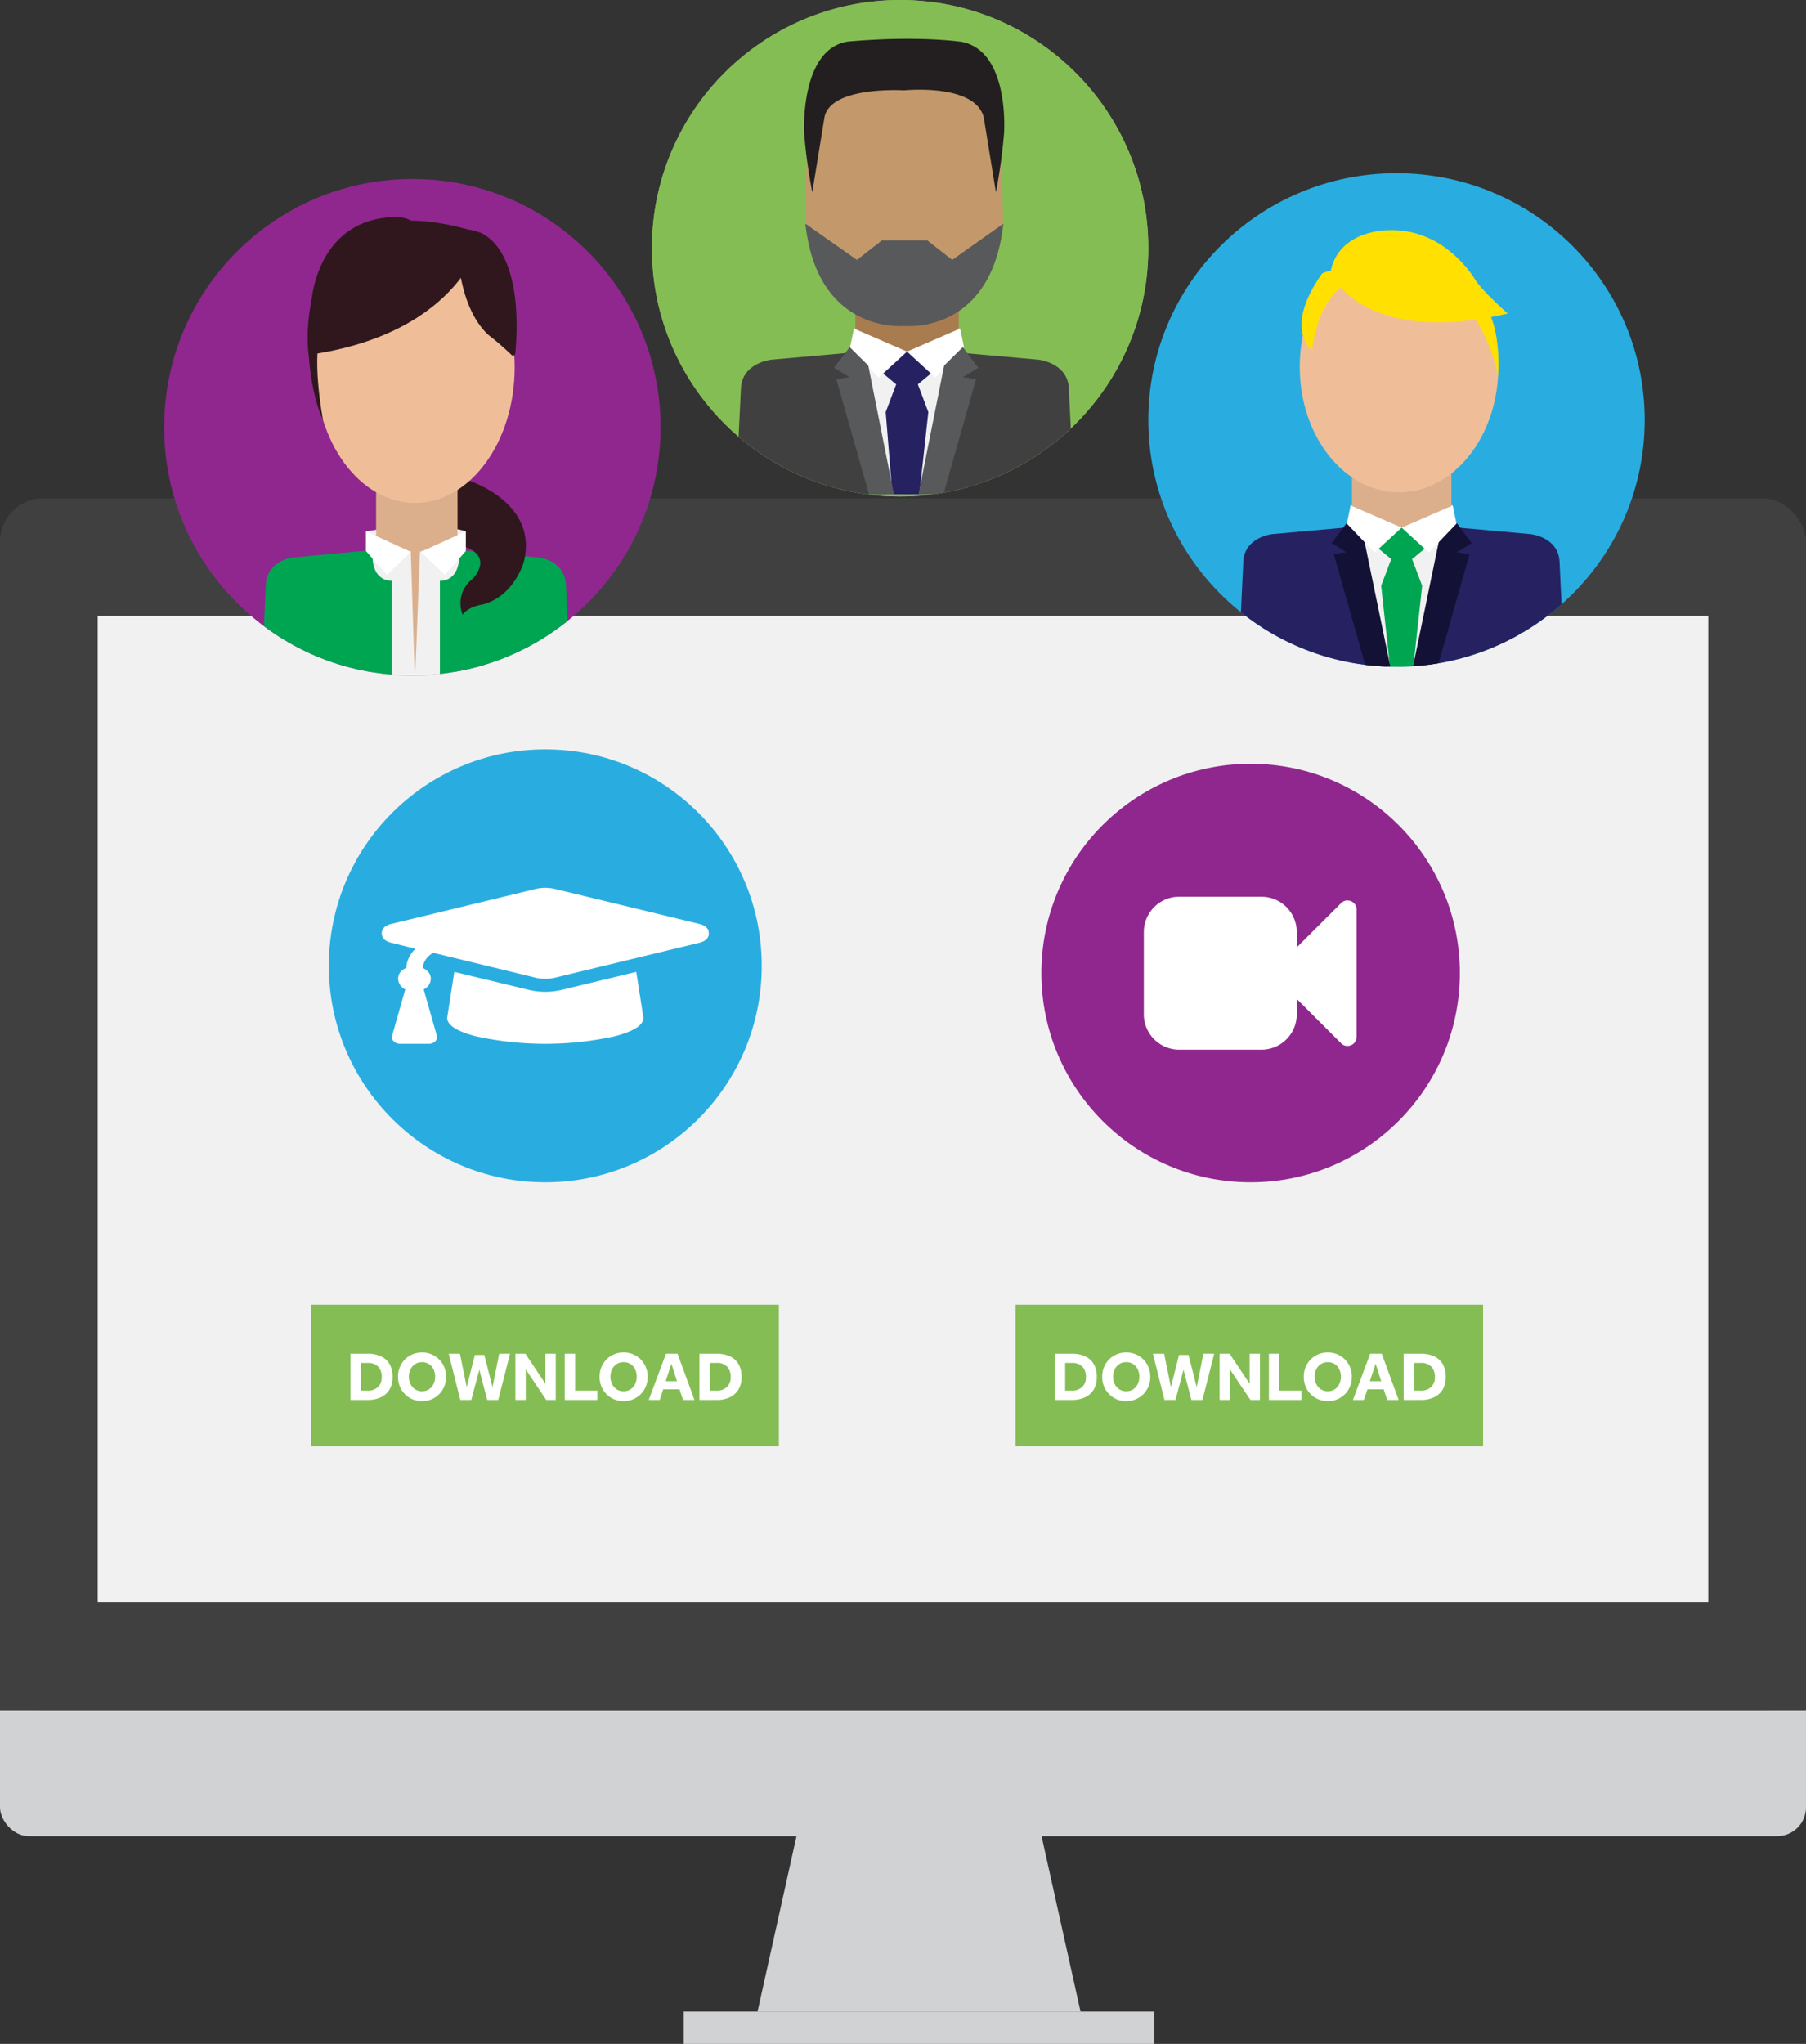 <svg xmlns="http://www.w3.org/2000/svg" xmlns:xlink="http://www.w3.org/1999/xlink" width="625.771" height="708.094" viewBox="0 0 625.771 708.094"><rect x="0" y="0" width="625.771" height="708.094" fill="#333333" stroke="none"/><defs><style>.a{fill:none;}.b,.h{fill:#fff;}.b{stroke:#707070;}.c{fill:#d0d2d3;}.d{fill:#404041;}.e{fill:#f1f1f2;}.f{clip-path:url(#a);}.g{fill:#90278e;}.i{fill:#29ade0;}.j{fill:#85bd55;}.k{clip-path:url(#b);}.l{clip-path:url(#c);}.m{fill:#30171d;}.n{fill:#dcaf8c;}.o{fill:#efbe99;}.p{fill:#00a551;}.q{clip-path:url(#d);}.r{clip-path:url(#e);}.s{fill:#c3996b;}.t{fill:#a87c4f;}.u{fill:#262261;}.v{fill:#58595b;}.w{fill:#231f20;}.x{clip-path:url(#i);}.y{fill:#262144;}.z{fill:#ffe000;}.aa{fill:#131236;}</style><clipPath id="a"><ellipse class="a" cx="72.5" cy="72.5" rx="72.5" ry="72.5"/></clipPath><clipPath id="b"><circle class="b" cx="86" cy="86" r="86" transform="translate(-0.395 -0.33)"/></clipPath><clipPath id="c"><rect class="a" width="147.587" height="171.166"/></clipPath><clipPath id="d"><path class="a" d="M701.935-315.771c0,8.176-8.732,18.835-17.54,18.835s-15.95-6.627-15.95-14.8,7.142-14.8,15.95-14.8S701.935-323.948,701.935-315.771Z" transform="translate(-668.445 326.543)"/></clipPath><clipPath id="e"><circle class="b" cx="86" cy="86" r="86" transform="translate(-0.45 -0.092)"/></clipPath><clipPath id="i"><ellipse class="b" cx="86" cy="85.5" rx="86" ry="85.5" transform="translate(-0.027 0.193)"/></clipPath></defs><g transform="translate(-227.114 -68)"><g transform="translate(-421.603 -1758.953)"><g transform="translate(648.717 1999.579)"><g transform="translate(0 0)"><rect class="c" width="625.771" height="96.958" rx="10" transform="translate(0 366.53)"/><rect class="d" width="625.771" height="420.082" rx="15" transform="translate(0)"/><rect class="e" width="558.048" height="341.899" transform="translate(33.861 40.734)"/><rect class="d" width="625.771" height="37.449" transform="translate(0 382.632)"/><path class="c" d="M6840.261,8212.035h-79.95L6744.32,8284h111.928Z" transform="translate(-6481.843 -7759.714)"/><rect class="c" width="163.097" height="11.193" transform="translate(236.895 524.275)"/></g></g></g><g transform="translate(587.833 332.281)"><g transform="translate(0.113 0.314)"><g class="f"><rect class="g" width="207.749" height="211.22" transform="translate(-31.374 -33.11)"/></g></g><path class="h" d="M3874.4,480.319a2.618,2.618,0,0,1-1.581,2.389,2.956,2.956,0,0,1-1.011.2,2.423,2.423,0,0,1-1.824-.769l-16.323-16.323v6.725A11.667,11.667,0,0,1,3842,484.208h-28.515a11.669,11.669,0,0,1-11.667-11.666V444.027a11.669,11.669,0,0,1,11.667-11.665H3842a11.667,11.667,0,0,1,11.664,11.665v6.683l16.323-16.283a2.421,2.421,0,0,1,1.824-.769,2.993,2.993,0,0,1,1.011.2,2.621,2.621,0,0,1,1.581,2.389Z" transform="translate(-3765.63 -385.414)"/><path class="h" d="M3842,484.785h-28.515a12.256,12.256,0,0,1-12.243-12.242V444.027a12.256,12.256,0,0,1,12.243-12.242H3842a12.255,12.255,0,0,1,12.24,12.242v5.294l15.332-15.294a2.976,2.976,0,0,1,2.239-.945,3.561,3.561,0,0,1,1.214.24l.026.01a3.183,3.183,0,0,1,1.928,2.918v44.07a3.182,3.182,0,0,1-1.928,2.918l-.023.009a3.521,3.521,0,0,1-1.216.241,2.977,2.977,0,0,1-2.24-.946l-15.331-15.332v5.333A12.255,12.255,0,0,1,3842,484.785Zm-28.515-51.846a11.1,11.1,0,0,0-11.09,11.089v28.516a11.1,11.1,0,0,0,11.09,11.089H3842a11.1,11.1,0,0,0,11.088-11.089v-8.116l17.323,17.324a1.864,1.864,0,0,0,1.4.584,2.373,2.373,0,0,0,.793-.161,2.03,2.03,0,0,0,1.221-1.855v-44.07a2.031,2.031,0,0,0-1.22-1.855,2.412,2.412,0,0,0-.794-.161,1.864,1.864,0,0,0-1.4.584l-.016.017L3853.084,452.1v-8.072A11.1,11.1,0,0,0,3842,432.938Z" transform="translate(-3765.63 -385.414)"/></g><g transform="translate(-320.325 210.947)"><ellipse class="i" cx="75" cy="75" rx="75" ry="75" transform="translate(661.378 116.648)"/><path class="h" d="M6059.563,1119.659l25.677-6.191,2.481,15.9q0,3.8-9.917,6.4a112.665,112.665,0,0,1-48.17,0q-9.905-2.6-9.914-6.4l2.478-15.9,25.677,6.191A24.625,24.625,0,0,0,6059.563,1119.659Zm47.632-22.795q3.192.842,3.188,3.236t-3.188,3.237l-49.4,11.96a15.017,15.017,0,0,1-8.147,0l-34.707-8.443a6.8,6.8,0,0,0-3.714,5.206q2.832,1.407,2.831,3.8a4.158,4.158,0,0,1-2.478,3.657l4.6,16.183a2.048,2.048,0,0,1-.619,1.829,2.9,2.9,0,0,1-2.216.844h-9.913a2.888,2.888,0,0,1-2.212-.844,2.048,2.048,0,0,1-.618-1.829l4.6-16.183a4.16,4.16,0,0,1-2.473-3.657q0-2.534,2.831-3.8a9.757,9.757,0,0,1,3.188-6.614l-8.5-2.11q-3.186-.844-3.188-3.237t3.188-3.236l49.4-11.961a15.017,15.017,0,0,1,8.147,0Z" transform="translate(-5317.34 -919.709)"/></g><rect class="j" width="162" height="49" transform="translate(335 520)"/><rect class="j" width="162" height="49" transform="translate(579 520)"/><path class="h" d="M1.56,0V-16.008H7.608a10.813,10.813,0,0,1,4.4.852,6.633,6.633,0,0,1,3.036,2.64,8.631,8.631,0,0,1,1.1,4.6,8.089,8.089,0,0,1-1.116,4.4,6.9,6.9,0,0,1-3.048,2.64A10.556,10.556,0,0,1,7.584,0ZM5.184-3.216H7.392a5.057,5.057,0,0,0,3.7-1.272,4.621,4.621,0,0,0,1.3-3.456,5.089,5.089,0,0,0-1.2-3.54,4.865,4.865,0,0,0-3.792-1.332H5.184ZM26.352.408a8.394,8.394,0,0,1-3.288-.636,8.124,8.124,0,0,1-2.652-1.788A8.13,8.13,0,0,1,18.648-4.7a8.715,8.715,0,0,1-.624-3.312,8.689,8.689,0,0,1,.624-3.324A8.257,8.257,0,0,1,20.4-14.016,7.96,7.96,0,0,1,23.052-15.8a8.482,8.482,0,0,1,3.3-.636,8.394,8.394,0,0,1,3.288.636,8.124,8.124,0,0,1,2.652,1.788,8.161,8.161,0,0,1,1.764,2.676,8.689,8.689,0,0,1,.624,3.324A8.715,8.715,0,0,1,34.056-4.7a8.13,8.13,0,0,1-1.764,2.688A8.124,8.124,0,0,1,29.64-.228,8.394,8.394,0,0,1,26.352.408Zm0-3.408a4.217,4.217,0,0,0,2.436-.7,4.507,4.507,0,0,0,1.56-1.848,5.863,5.863,0,0,0,.54-2.52,5.784,5.784,0,0,0-.54-2.508,4.439,4.439,0,0,0-1.56-1.824,4.271,4.271,0,0,0-2.436-.684,4.271,4.271,0,0,0-2.436.684,4.526,4.526,0,0,0-1.572,1.824,5.678,5.678,0,0,0-.552,2.508,5.755,5.755,0,0,0,.552,2.52A4.6,4.6,0,0,0,23.916-3.7,4.217,4.217,0,0,0,26.352-3ZM39.6,0,35.592-16.008H39.48L41.832-4.416l2.808-11.16h3.288L50.76-4.416l2.328-11.592h3.744L52.752,0H48.936L46.2-10.464,43.416,0ZM58.7,0V-16.008H62.16L69.1-5.616V-16.008h3.576V0H69.384l-7.1-10.584V0ZM75.792,0V-16.008h3.624V-3.216h7.656V0Zm20.4.408A8.394,8.394,0,0,1,92.9-.228a8.124,8.124,0,0,1-2.652-1.788A8.13,8.13,0,0,1,88.488-4.7a8.715,8.715,0,0,1-.624-3.312,8.689,8.689,0,0,1,.624-3.324,8.257,8.257,0,0,1,1.752-2.676A7.96,7.96,0,0,1,92.892-15.8a8.482,8.482,0,0,1,3.3-.636,8.394,8.394,0,0,1,3.288.636,8.124,8.124,0,0,1,2.652,1.788A8.161,8.161,0,0,1,103.9-11.34a8.689,8.689,0,0,1,.624,3.324A8.715,8.715,0,0,1,103.9-4.7a8.13,8.13,0,0,1-1.764,2.688A8.124,8.124,0,0,1,99.48-.228,8.394,8.394,0,0,1,96.192.408Zm0-3.408a4.217,4.217,0,0,0,2.436-.7,4.507,4.507,0,0,0,1.56-1.848,5.863,5.863,0,0,0,.54-2.52,5.784,5.784,0,0,0-.54-2.508,4.439,4.439,0,0,0-1.56-1.824,4.271,4.271,0,0,0-2.436-.684,4.271,4.271,0,0,0-2.436.684,4.526,4.526,0,0,0-1.572,1.824,5.678,5.678,0,0,0-.552,2.508,5.755,5.755,0,0,0,.552,2.52A4.6,4.6,0,0,0,93.756-3.7,4.217,4.217,0,0,0,96.192-3ZM104.9,0l5.976-16.008h4.008L120.744,0h-3.96L115.56-3.672h-5.64L108.7,0Zm5.856-6.48H114.7l-1.944-6.048ZM122.472,0V-16.008h6.048a10.813,10.813,0,0,1,4.4.852,6.633,6.633,0,0,1,3.036,2.64,8.631,8.631,0,0,1,1.1,4.6,8.089,8.089,0,0,1-1.116,4.4A6.9,6.9,0,0,1,132.9-.876,10.557,10.557,0,0,1,128.5,0ZM126.1-3.216H128.3A5.056,5.056,0,0,0,132-4.488a4.621,4.621,0,0,0,1.3-3.456,5.089,5.089,0,0,0-1.2-3.54,4.865,4.865,0,0,0-3.792-1.332H126.1Z" transform="translate(347 553)"/><path class="h" d="M1.56,0V-16.008H7.608a10.813,10.813,0,0,1,4.4.852,6.633,6.633,0,0,1,3.036,2.64,8.631,8.631,0,0,1,1.1,4.6,8.089,8.089,0,0,1-1.116,4.4,6.9,6.9,0,0,1-3.048,2.64A10.556,10.556,0,0,1,7.584,0ZM5.184-3.216H7.392a5.057,5.057,0,0,0,3.7-1.272,4.621,4.621,0,0,0,1.3-3.456,5.089,5.089,0,0,0-1.2-3.54,4.865,4.865,0,0,0-3.792-1.332H5.184ZM26.352.408a8.394,8.394,0,0,1-3.288-.636,8.124,8.124,0,0,1-2.652-1.788A8.13,8.13,0,0,1,18.648-4.7a8.715,8.715,0,0,1-.624-3.312,8.689,8.689,0,0,1,.624-3.324A8.257,8.257,0,0,1,20.4-14.016,7.96,7.96,0,0,1,23.052-15.8a8.482,8.482,0,0,1,3.3-.636,8.394,8.394,0,0,1,3.288.636,8.124,8.124,0,0,1,2.652,1.788,8.161,8.161,0,0,1,1.764,2.676,8.689,8.689,0,0,1,.624,3.324A8.715,8.715,0,0,1,34.056-4.7a8.13,8.13,0,0,1-1.764,2.688A8.124,8.124,0,0,1,29.64-.228,8.394,8.394,0,0,1,26.352.408Zm0-3.408a4.217,4.217,0,0,0,2.436-.7,4.507,4.507,0,0,0,1.56-1.848,5.863,5.863,0,0,0,.54-2.52,5.784,5.784,0,0,0-.54-2.508,4.439,4.439,0,0,0-1.56-1.824,4.271,4.271,0,0,0-2.436-.684,4.271,4.271,0,0,0-2.436.684,4.526,4.526,0,0,0-1.572,1.824,5.678,5.678,0,0,0-.552,2.508,5.755,5.755,0,0,0,.552,2.52A4.6,4.6,0,0,0,23.916-3.7,4.217,4.217,0,0,0,26.352-3ZM39.6,0,35.592-16.008H39.48L41.832-4.416l2.808-11.16h3.288L50.76-4.416l2.328-11.592h3.744L52.752,0H48.936L46.2-10.464,43.416,0ZM58.7,0V-16.008H62.16L69.1-5.616V-16.008h3.576V0H69.384l-7.1-10.584V0ZM75.792,0V-16.008h3.624V-3.216h7.656V0Zm20.4.408A8.394,8.394,0,0,1,92.9-.228a8.124,8.124,0,0,1-2.652-1.788A8.13,8.13,0,0,1,88.488-4.7a8.715,8.715,0,0,1-.624-3.312,8.689,8.689,0,0,1,.624-3.324,8.257,8.257,0,0,1,1.752-2.676A7.96,7.96,0,0,1,92.892-15.8a8.482,8.482,0,0,1,3.3-.636,8.394,8.394,0,0,1,3.288.636,8.124,8.124,0,0,1,2.652,1.788A8.161,8.161,0,0,1,103.9-11.34a8.689,8.689,0,0,1,.624,3.324A8.715,8.715,0,0,1,103.9-4.7a8.13,8.13,0,0,1-1.764,2.688A8.124,8.124,0,0,1,99.48-.228,8.394,8.394,0,0,1,96.192.408Zm0-3.408a4.217,4.217,0,0,0,2.436-.7,4.507,4.507,0,0,0,1.56-1.848,5.863,5.863,0,0,0,.54-2.52,5.784,5.784,0,0,0-.54-2.508,4.439,4.439,0,0,0-1.56-1.824,4.271,4.271,0,0,0-2.436-.684,4.271,4.271,0,0,0-2.436.684,4.526,4.526,0,0,0-1.572,1.824,5.678,5.678,0,0,0-.552,2.508,5.755,5.755,0,0,0,.552,2.52A4.6,4.6,0,0,0,93.756-3.7,4.217,4.217,0,0,0,96.192-3ZM104.9,0l5.976-16.008h4.008L120.744,0h-3.96L115.56-3.672h-5.64L108.7,0Zm5.856-6.48H114.7l-1.944-6.048ZM122.472,0V-16.008h6.048a10.813,10.813,0,0,1,4.4.852,6.633,6.633,0,0,1,3.036,2.64,8.631,8.631,0,0,1,1.1,4.6,8.089,8.089,0,0,1-1.116,4.4A6.9,6.9,0,0,1,132.9-.876,10.557,10.557,0,0,1,128.5,0ZM126.1-3.216H128.3A5.056,5.056,0,0,0,132-4.488a4.621,4.621,0,0,0,1.3-3.456,5.089,5.089,0,0,0-1.2-3.54,4.865,4.865,0,0,0-3.792-1.332H126.1Z" transform="translate(591 553)"/><g transform="translate(0 17)"><ellipse class="i" cx="86" cy="85.5" rx="86" ry="85.5" transform="translate(625 111)"/><circle class="g" cx="86" cy="86" r="86" transform="translate(284 113)"/><g class="k" transform="translate(284.396 113.33)"><g transform="translate(11.775 0.34)"><g class="l"><g transform="translate(0 7.187)"><path class="m" d="M680.147-333.927s24.082,7.7,18.784,28.12c0,0-3.227,11.746-14.15,14.671,0,0-4.958.625-7.016,3.544a10.606,10.606,0,0,1,3.513-12.456s7.211-7.252-2.4-10.951c0,0-14.552,1.244-11.727-20.293Z" transform="translate(-586.527 430.649)"/><path class="e" d="M694.244-327.158s-10.69-3.959-34.625,0l4.5,6.482,4.39,2.52,10.91,1.618,7.051-2.429Z" transform="translate(-601.89 441.38)"/><path class="n" d="M688.962-334.7H660.754v30.229c-.518,40.117,13.807,43.976,14.1,43.941.289.035,14.615-3.824,14.1-43.941h.016Z" transform="translate(-599.487 428.989)"/><ellipse class="o" cx="34.555" cy="46.974" rx="34.555" ry="46.974" transform="translate(40.162 10.425)"/><path class="m" d="M713.887-358.018s-6.369,34.247-60.388,41.924C653.5-316.094,645.414-379.992,713.887-358.018Z" transform="translate(-615.632 369.186)"/><path class="e" d="M678.719-278.445l-1.439-45.076L664.6-327.329l-2.083,3.491v7.57S646.756-274.765,678.719-278.445Z" transform="translate(-604.003 444.784)"/><path class="e" d="M665.025-278.445l1.763-45.076,12.673-3.808,2.086,3.491v7.57S692.516-275.1,665.025-278.445Z" transform="translate(-590.309 444.784)"/><path class="p" d="M686.2-326.3l-27.825,2.608s-8.638.961-9.179,9.336l-.9,20.729V-281.5l44.561.839v-35.011S685.4-314.9,686.2-326.3Z" transform="translate(-626.149 446.999)"/><ellipse class="a" cx="73.794" cy="73.794" rx="73.794" ry="73.794"/><path class="m" d="M669.765-360.888s-1.54,23.963,10.517,35.615a97.588,97.588,0,0,1,8.139,7.026.787.787,0,0,0,1.357-.462c.726-7.343,2.319-33.732-11.234-41.437C672.48-362.964,669.765-360.888,669.765-360.888Z" transform="translate(-580.29 371.314)"/><path class="m" d="M658.467-318.9s-4.556-23.831,0-31.859h-5.222S652.607-331.585,658.467-318.9Z" transform="translate(-615.588 394.59)"/><path class="m" d="M653.635-334.345s1.917-26.533,26.577-28.557-7.78,27.011-7.78,27.011l-14.844,4.861Z" transform="translate(-614.709 368.36)"/><path class="p" d="M674.442-326.3l27.822,2.608s8.638.961,9.178,9.336l.9,20.729v12.962L667.78-281.5v-34.172S675.236-314.9,674.442-326.3Z" transform="translate(-584.407 446.999)"/><g transform="translate(85.463 119.925)"><g class="q"><path class="m" d="M680.149-333.916s24.082,7.7,18.788,28.12c0,0-3.23,11.746-14.15,14.668,0,0-4.962.629-7.02,3.548a10.606,10.606,0,0,1,3.513-12.456s7.211-7.252-2.4-10.951c0,0-14.549,1.244-11.724-20.293Z" transform="translate(-671.979 310.748)"/></g></g><path class="h" d="M681.238-328.358l-15.549,7.089,8.27,7.971,7.279-8.258Z" transform="translate(-588.885 442.58)"/><path class="h" d="M659.618-328.358l15.549,7.089L666.9-313.3l-7.279-8.258Z" transform="translate(-601.891 442.58)"/><ellipse class="a" cx="73.794" cy="73.794" rx="73.794" ry="73.794"/></g></g></g></g><g transform="translate(453.449 51.092)"><circle class="j" cx="86" cy="86" r="86" transform="translate(-0.45 -0.092)"/><g class="r"><g transform="translate(12.081)"><g class="l"><path class="e" d="M721.685-344.629" transform="translate(-638.286 355.091)"/><path class="d" d="M734.024-309.191l30.4,2.7s9.9.993,10.524,9.669l1.034,21.468v28.218h-56.5S731.161-294.85,734.024-309.191Z" transform="translate(-643.021 431.008)"/><path class="s" d="M775.362-295.015c0,26.027-15.356,47.124-34.3,47.124S708.155-269,708.155-295.025s13.967-47.118,32.909-47.118S775.362-321.043,775.362-295.015Z" transform="translate(-667.271 360.417)"/><path class="s" d="M754.8-286.027l-.94-27.116-5.2-18.162-9.187-9.142-21.183,1.706,2.03,13.53,8.693,45.643-3.409,6.161,13.87,3.392,9.187-8.268Z" transform="translate(-645.561 364.049)"/><path class="s" d="M708.08-286.224l.535-27.116,5.2-18.162L723-340.644l21.183,1.707-2.03,13.53-8.693,45.643,3.409,6.161L723-270.212l-9.187-8.268Z" transform="translate(-667.433 363.627)"/><path class="e" d="M713.432-311.154s20.905-2.011,36.8,0l-2.684,4.673-9.446,7.155-15.611-.437-8.434-7.827Z" transform="translate(-655.966 424.889)"/><path class="t" d="M749.443-318.23H713.6v23.08c-.657,30.624,17.543,29.474,17.914,29.449.368.025,18.571,1.175,17.911-29.449h.019Z" transform="translate(-655.646 411.644)"/><g transform="translate(56.114 118.908)"><path class="e" d="M720.526-251.624l-1.238-54.609,16.135-3.884,3.617,4.355S730.786-251.435,720.526-251.624Z" transform="translate(-699.536 310.117)"/><path class="e" d="M731.513-251.624l1.241-54.609-16.139-3.884L713-305.762S721.253-251.435,731.513-251.624Z" transform="translate(-713.002 310.117)"/></g><path class="u" d="M734.99-302.508l-1.35-4.84-7.987-1.876-7.987,1.876-1.35,4.84,5.579,4.632-3.63,9.6,3.906,48.234,3.483-1.557,2,2.709,5.385-49.386-3.63-9.6Z" transform="translate(-649.788 430.938)"/><path class="d" d="M742.6-309.191l-30.395,2.7s-9.9.993-10.523,9.669l-1.034,21.468v28.218h56.5S745.462-294.85,742.6-309.191Z" transform="translate(-683.355 431.008)"/><g transform="translate(56.113 113.735)"><path class="h" d="M714.353-311.763l18.4,7.985-9.786,8.977L713-305.22Z" transform="translate(-713.002 311.763)"/><path class="h" d="M737.688-311.763l-18.4,7.985,9.786,8.977,9.966-10.419Z" transform="translate(-699.535 311.763)"/></g><ellipse class="a" cx="76.423" cy="76.423" rx="76.423" ry="76.423" transform="translate(-1.999)"/><path class="v" d="M758.959-310.779l-8.66-6.762H734.6l-8.66,6.762L708.08-323.326c4.069,37.327,32.334,35.617,34.367,35.448,2.024.17,30.156,1.879,34.225-35.448Z" transform="translate(-667.432 400.728)"/><path class="w" d="M762.853-342.6l.022-.016s-.1-.019-.286-.044c-.154-.028-.3-.072-.455-.1l-.358-.009c-3.865-.481-17.741-1.851-38.7.009-16.67,2.64-15.108,31.718-15.108,31.718a186.469,186.469,0,0,0,2.825,20.472l4.226-25.971c2.058-10.385,25.053-9.446,27.476-9.317v.013l.082-.006.138.006v-.019c2.385-.217,24.56-1.914,27.479,9.323l4.223,25.971a186.508,186.508,0,0,0,2.825-20.472S779.281-339.09,762.853-342.6Z" transform="translate(-667.756 357.071)"/><ellipse class="a" cx="76.423" cy="76.423" rx="76.423" ry="76.423" transform="translate(-2.63)"/><path class="v" d="M716.627-309.716l-5.384,7.133,5.384,3.287-4.6.677,16.353,57.592,7.284.82L723.1-303.338Z" transform="translate(-660.656 429.884)"/><path class="v" d="M738.42-309.716l5.384,7.133L738.42-299.3l4.6.677-16.353,57.592-7.285.82,12.572-63.13Z" transform="translate(-643.226 429.884)"/></g></g></g></g><circle class="j" cx="86" cy="86" r="86" transform="translate(453 51)"/><g class="r" transform="translate(453.449 51.092)"><g transform="translate(12.081)"><g class="l"><path class="e" d="M721.685-344.629" transform="translate(-638.286 355.091)"/><path class="d" d="M734.024-309.191l30.4,2.7s9.9.993,10.524,9.669l1.034,21.468v28.218h-56.5S731.161-294.85,734.024-309.191Z" transform="translate(-643.021 431.008)"/><path class="s" d="M775.362-295.015c0,26.027-15.356,47.124-34.3,47.124S708.155-269,708.155-295.025s13.967-47.118,32.909-47.118S775.362-321.043,775.362-295.015Z" transform="translate(-667.271 360.417)"/><path class="s" d="M754.8-286.027l-.94-27.116-5.2-18.162-9.187-9.142-21.183,1.706,2.03,13.53,8.693,45.643-3.409,6.161,13.87,3.392,9.187-8.268Z" transform="translate(-645.561 364.049)"/><path class="s" d="M708.08-286.224l.535-27.116,5.2-18.162L723-340.644l21.183,1.707-2.03,13.53-8.693,45.643,3.409,6.161L723-270.212l-9.187-8.268Z" transform="translate(-667.433 363.627)"/><path class="e" d="M713.432-311.154s20.905-2.011,36.8,0l-2.684,4.673-9.446,7.155-15.611-.437-8.434-7.827Z" transform="translate(-655.966 424.889)"/><path class="t" d="M749.443-318.23H713.6v23.08c-.657,30.624,17.543,29.474,17.914,29.449.368.025,18.571,1.175,17.911-29.449h.019Z" transform="translate(-655.646 411.644)"/><g transform="translate(56.114 118.908)"><path class="e" d="M720.526-251.624l-1.238-54.609,16.135-3.884,3.617,4.355S730.786-251.435,720.526-251.624Z" transform="translate(-699.536 310.117)"/><path class="e" d="M731.513-251.624l1.241-54.609-16.139-3.884L713-305.762S721.253-251.435,731.513-251.624Z" transform="translate(-713.002 310.117)"/></g><path class="u" d="M734.99-302.508l-1.35-4.84-7.987-1.876-7.987,1.876-1.35,4.84,5.579,4.632-3.63,9.6,3.906,48.234,3.483-1.557,2,2.709,5.385-49.386-3.63-9.6Z" transform="translate(-649.788 430.938)"/><path class="d" d="M742.6-309.191l-30.395,2.7s-9.9.993-10.523,9.669l-1.034,21.468v28.218h56.5S745.462-294.85,742.6-309.191Z" transform="translate(-683.355 431.008)"/><g transform="translate(56.113 113.735)"><path class="h" d="M714.353-311.763l18.4,7.985-9.786,8.977L713-305.22Z" transform="translate(-713.002 311.763)"/><path class="h" d="M737.688-311.763l-18.4,7.985,9.786,8.977,9.966-10.419Z" transform="translate(-699.535 311.763)"/></g><ellipse class="a" cx="76.423" cy="76.423" rx="76.423" ry="76.423" transform="translate(-1.999)"/><path class="v" d="M758.959-310.779l-8.66-6.762H734.6l-8.66,6.762L708.08-323.326c4.069,37.327,32.334,35.617,34.367,35.448,2.024.17,30.156,1.879,34.225-35.448Z" transform="translate(-667.432 400.728)"/><path class="w" d="M762.853-342.6l.022-.016s-.1-.019-.286-.044c-.154-.028-.3-.072-.455-.1l-.358-.009c-3.865-.481-17.741-1.851-38.7.009-16.67,2.64-15.108,31.718-15.108,31.718a186.469,186.469,0,0,0,2.825,20.472l4.226-25.971c2.058-10.385,25.053-9.446,27.476-9.317v.013l.082-.006.138.006v-.019c2.385-.217,24.56-1.914,27.479,9.323l4.223,25.971a186.508,186.508,0,0,0,2.825-20.472S779.281-339.09,762.853-342.6Z" transform="translate(-667.756 357.071)"/><ellipse class="a" cx="76.423" cy="76.423" rx="76.423" ry="76.423" transform="translate(-2.63)"/><path class="v" d="M716.627-309.716l-5.384,7.133,5.384,3.287-4.6.677,16.353,57.592,7.284.82L723.1-303.338Z" transform="translate(-660.656 429.884)"/><path class="v" d="M738.42-309.716l5.384,7.133L738.42-299.3l4.6.677-16.353,57.592-7.285.82,12.572-63.13Z" transform="translate(-643.226 429.884)"/></g></g></g><g class="x" transform="translate(625.027 110.807)"><g transform="translate(13.055 2.863)"><g class="l"><path class="e" d="M768.2-330.624s20.1-1.933,35.379,0L801-326.131l-9.078,6.875-15.008-.418L768.8-327.2Z" transform="translate(-711.187 443.071)"/><path class="y" d="M767.744-328.09s8.311-3.8,19.124,0c0,0,16.227-2.841,19.127,0,3.57,3.5-11.3,6.322-11.3,6.322S767.744-317.243,767.744-328.09Z" transform="translate(-712.166 446.721)"/><path class="n" d="M802.819-337.427H768.361v22.188c-.632,29.443,16.868,28.337,17.22,28.312.355.025,17.854,1.131,17.223-28.312h.016Z" transform="translate(-710.879 430.338)"/><g transform="translate(55.713 117.421)"><path class="e" d="M775.024-273.393l-1.194-52.5,15.516-3.733,3.472,4.185S784.887-273.214,775.024-273.393Z" transform="translate(-754.841 329.627)"/><path class="e" d="M785.585-273.393l1.191-52.5-15.513-3.733-3.475,4.185S775.721-273.214,785.585-273.393Z" transform="translate(-767.787 329.627)"/></g><g transform="translate(39.39 17.054)"><ellipse class="o" cx="34.404" cy="43.45" rx="34.404" ry="43.45" transform="translate(0 3.924)"/><g transform="translate(0.622)"><path class="z" d="M765.965-346.667s11.328,25.8,61.463,13.993c0,0-8.541-7.435-11.328-11.806,0,0-10.272-17.933-30.2-17.056C785.9-361.537,768.441-361.684,765.965-346.667Z" transform="translate(-755.989 361.568)"/><path class="z" d="M769.928-356.229s2.57-1.166,3.01-.735c4.726,4.635,5.034,3.419,4.4,4.924,0,0-8.868,5.04-10.879,22.458C766.456-329.583,756.234-336.858,769.928-356.229Z" transform="translate(-762.79 371.224)"/><path class="z" d="M784.578-348.043s8.412,7.8,11.806,24.72c0,0,1.87-20.129-7.208-27.63s-10.285-3.981-10.285-3.981Z" transform="translate(-728.298 374.013)"/></g></g><path class="p" d="M788.926-322.312l-1.3-4.653-7.679-1.8-7.678,1.8-1.3,4.653,5.362,4.453-3.489,9.233,4.442,40.736,2.661-3.948,2.661,3.948,4.443-40.736-3.49-9.233Z" transform="translate(-705.247 448.886)"/><path class="u" d="M795.949-328.88l-28.9,2.6s-9.417.958-10.008,9.295l-.98,20.638v28.265l53.723-1.135S798.667-315.095,795.949-328.88Z" transform="translate(-737.2 448.648)"/><path class="aa" d="M771.272-329.242l-5.176,6.857,5.176,3.16-4.419.65,13.913,49,8.245,2.265-11.521-55.8Z" transform="translate(-715.694 447.873)"/><path class="u" d="M788.284-328.88l28.9,2.6s9.417.958,10.008,9.295l.98,20.641v27.127H774.452S785.566-315.095,788.284-328.88Z" transform="translate(-697.795 448.648)"/><path class="aa" d="M792.011-329.242l5.176,6.857-5.176,3.16,4.418.65-13.913,49-8.245,2.265,11.52-55.8Z" transform="translate(-698.182 447.873)"/><g transform="translate(55.714 112.447)"><path class="h" d="M769.086-331.21l17.69,7.676-9.408,8.63-9.581-10.017Z" transform="translate(-767.787 331.21)"/><path class="h" d="M791.52-331.21l-17.69,7.676,9.408,8.63,9.581-10.017Z" transform="translate(-754.841 331.21)"/></g><ellipse class="a" cx="73.47" cy="73.47" rx="73.47" ry="73.47" transform="translate(-0.152 3.107)"/></g></g></g></g></g></svg>